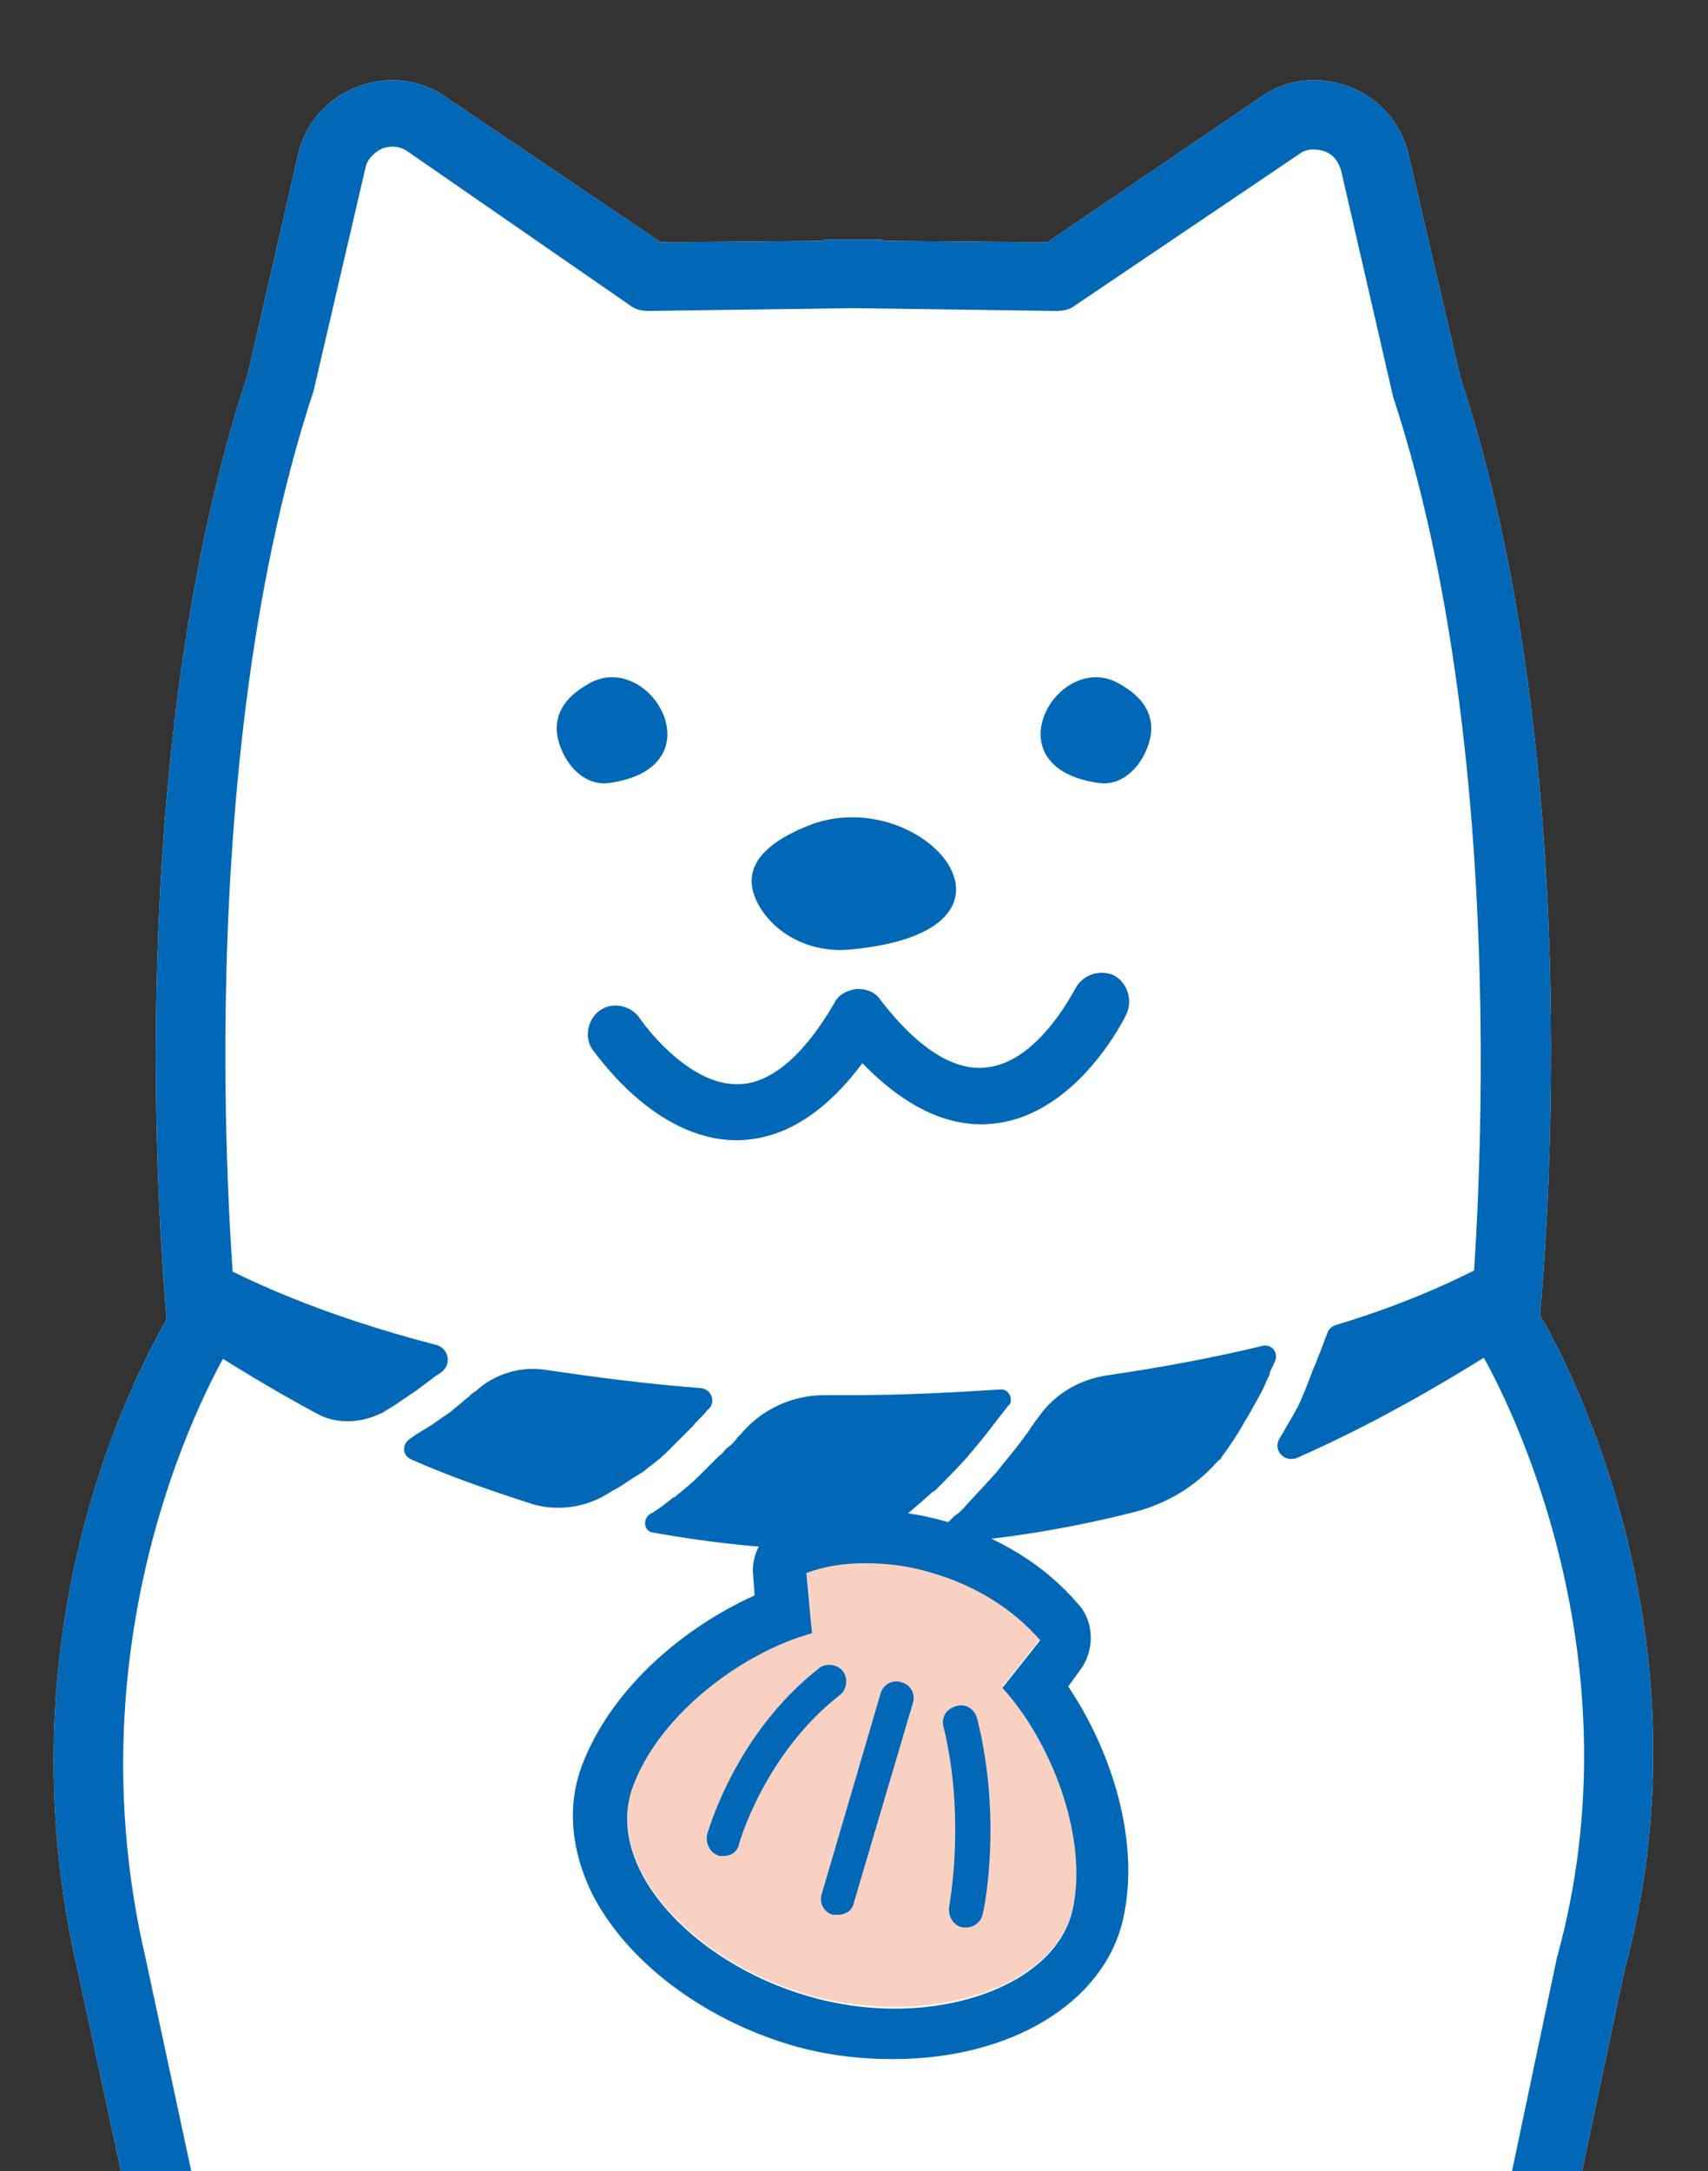 <?xml version="1.0" encoding="utf-8"?>
<!-- Generator: Adobe Illustrator 27.0.1, SVG Export Plug-In . SVG Version: 6.00 Build 0)  -->
<svg version="1.1" id="レイヤー_1" xmlns="http://www.w3.org/2000/svg" xmlns:xlink="http://www.w3.org/1999/xlink" x="0px"
	 y="0px" viewBox="0 0 122 155" style="enable-background:new 0 0 122 155;" xml:space="preserve">
<rect x="0" y="0" width="122" height="155" fill="#333333" stroke="none"/>
<style type="text/css">
	.st0{clip-path:url(#SVGID_00000174602161630505009980000004793061908462147237_);}
	.st1{fill:#FFFFFF;}
	.st2{fill:#0068B6;}
	.st3{fill:#F9D1C2;}
	.st4{fill:none;}
</style>
<g>
	<defs>
		<rect id="SVGID_1_" x="-66.3" y="-17.6" width="254.6" height="172.6"/>
	</defs>
	<clipPath id="SVGID_00000033336610031693662460000015782263350117858191_">
		<use xlink:href="#SVGID_1_"  style="overflow:visible;"/>
	</clipPath>
	<g style="clip-path:url(#SVGID_00000033336610031693662460000015782263350117858191_);">
		<path class="st1" d="M110,93.9c0.6-6.7,3.1-40.3-5.7-67L100.6,11c-0.5-2.2-2.1-4-4.2-4.8s-4.5-0.6-6.3,0.7L74.8,17.3l-11.5-0.1
			c-0.2,0-0.3-0.1-0.5-0.1h-3.6c-0.2,0-0.3,0-0.5,0.1l-11.5,0.1L31.8,6.9c-1.9-1.3-4.2-1.5-6.3-0.7C23.4,7,21.8,8.8,21.3,11
			l-3.6,15.7c-9,27.3-6.3,61.6-5.8,67.5c-2.3,4-12,22.4-6.3,46.7c0,0,0,0,0,0l3.8,17.6l1.3,6h5H106h5l5-23.7c0,0,0,0,0,0
			C122.5,116.9,111.9,97.1,110,93.9z"/>
		<path class="st2" d="M28.8,99.9c0.3-0.2,0.6-0.4,0.9-0.6c0.4-0.3,0.8-0.6,1.2-0.9c0.2-0.2,0.5-0.3,0.7-0.5
			c0.7-0.6,0.4-1.7-0.5-1.9c-8.1-2.1-13.9-4.7-17.8-7l-1,5.7c2.8,1.8,6.2,4,10.3,6.2c1.4,0.8,3.2,0.7,4.6,0c0.1,0,0.2-0.1,0.2-0.1
			C27.9,100.5,28.4,100.2,28.8,99.9z"/>
		<path class="st2" d="M63.9,108.8c0.8-0.6,1.6-1.3,2.5-2.1c0.1-0.1,0.2-0.2,0.4-0.3c0.8-0.8,1.6-1.6,2.4-2.5
			c0.1-0.2,0.3-0.3,0.4-0.5c0.8-0.9,1.5-1.9,2.3-2.9c0.1-0.1,0.1-0.2,0.2-0.2c0.3-0.5-0.1-1.2-0.7-1.1c-3.3,0.2-6.7,0.4-10.4,0.4
			c-0.7,0-1.4,0-2.1,0c-2.3,0-4.5,1-6,2.8c-0.1,0.1-0.1,0.1-0.2,0.2c-0.2,0.3-0.5,0.6-0.8,0.8c-0.2,0.2-0.3,0.4-0.5,0.5
			c-0.3,0.3-0.7,0.7-1,1c-0.1,0.1-0.3,0.3-0.4,0.4c-0.5,0.5-1.1,1-1.6,1.4c-0.1,0.1-0.2,0.2-0.3,0.2c-0.5,0.4-1,0.8-1.5,1.1
			c-0.1,0-0.1,0.1-0.2,0.1c-0.5,0.4-0.4,1.2,0.2,1.3c4.4,0.8,9.2,1.3,14.4,1.3h0c0.1,0,0.1,0,0.2,0c0.9-0.5,1.7-1.1,2.6-1.7
			C63.7,108.9,63.8,108.8,63.9,108.8z"/>
		<path class="st2" d="M108.6,90.4c-0.1-0.6-0.8-1-1.4-0.7c-2.9,1.6-6.8,3.4-11.8,4.9c-0.3,0.1-0.5,0.3-0.6,0.6
			c-0.2,0.5-0.4,1.1-0.7,1.8c0,0.1-0.1,0.2-0.1,0.3c-0.3,0.6-0.5,1.3-0.8,2c-0.1,0.2-0.2,0.5-0.3,0.7c-0.3,0.7-0.7,1.3-1.1,2
			c-0.1,0.2-0.2,0.4-0.3,0.5c0,0.1-0.1,0.1-0.1,0.2c-0.5,0.8,0.3,1.7,1.2,1.4c6.8-3,12.2-6.4,16.3-9c0.3-0.2,0.5-0.6,0.4-0.9
			L108.6,90.4z"/>
		<path class="st2" d="M45.4,105.4c0.2-0.1,0.3-0.2,0.5-0.3c0.6-0.5,1.2-0.9,1.7-1.4c0.1-0.1,0.2-0.2,0.3-0.3
			c0.4-0.4,0.8-0.8,1.2-1.2c0.1-0.1,0.3-0.3,0.4-0.4c0.3-0.4,0.7-0.7,1-1.1c0.1-0.1,0.2-0.2,0.2-0.2c0.4-0.5,0.1-1.3-0.6-1.4
			c-4-0.3-7.7-0.8-11.1-1.3c-1.8-0.3-3.7,0.3-5,1.5c-0.2,0.1-0.4,0.3-0.5,0.4c-0.4,0.3-0.7,0.6-1.1,0.9c-0.3,0.3-0.7,0.5-1.1,0.8
			c-0.4,0.3-0.9,0.6-1.4,0.9c-0.2,0.1-0.4,0.3-0.6,0.4c-0.6,0.4-0.6,1.2,0.1,1.5c2.7,1.2,5.6,2.2,8.7,3.2c1.8,0.5,3.7,0.2,5.2-0.7
			c0.2-0.1,0.3-0.2,0.5-0.3C44.4,106.1,44.9,105.7,45.4,105.4z"/>
		<path class="st2" d="M87.2,104.1c0.6-0.8,1.2-1.7,1.7-2.6c0.1-0.2,0.2-0.3,0.3-0.5c0.5-0.9,1-1.7,1.3-2.5c0.1-0.2,0.2-0.3,0.2-0.5
			c0.1-0.3,0.3-0.6,0.4-0.9c0.2-0.6-0.3-1.2-1-1c-3.3,0.8-7,1.5-11.1,2.1c-1.9,0.3-3.6,1.3-4.7,2.8c-0.2,0.3-0.4,0.5-0.5,0.7
			c-0.2,0.2-0.3,0.5-0.5,0.7c-0.7,1-1.5,1.9-2.2,2.8c0,0-0.1,0.1-0.1,0.1c-0.7,0.8-1.5,1.6-2.2,2.4c-0.2,0.2-0.4,0.4-0.6,0.5
			c-0.2,0.2-0.3,0.3-0.5,0.5c-0.6,0.5-0.1,1.5,0.7,1.4c4.6-0.4,8.9-1.2,12.8-2.2c2.2-0.6,4.2-1.8,5.7-3.5c0.1-0.1,0.2-0.2,0.2-0.2
			C87.2,104.2,87.2,104.2,87.2,104.1z"/>
		<path class="st2" d="M60.6,67.8c-2.5,0.2-5-0.9-6.3-3c-1.1-1.8-1.1-4,3.3-5.8C65.7,55.6,75.4,66.5,60.6,67.8z"/>
		<path class="st2" d="M43.5,55.9c-1.3,0.2-2.7-0.7-3.4-2.4c-0.6-1.4-0.6-3.2,1.8-4.6C46.3,46.1,51.5,54.8,43.5,55.9z"/>
		<path class="st2" d="M78.5,55.9c1.3,0.2,2.7-0.7,3.4-2.4c0.6-1.4,0.6-3.2-1.8-4.6C75.7,46.1,70.5,54.8,78.5,55.9z"/>
		<g>
			<path class="st3" d="M45.3,127.2c-2.4,5.8,4.1,12.8,12.4,15.2c8.3,2.4,17.6-0.3,18.9-6.1c1.2-5.3-1.6-12.2-5-15.9l2.7-3.4
				c-1.9-2.2-4.5-3.8-7.7-4.8c-3.1-0.9-6.3-0.9-9-0.1l0.4,4.3C53.2,117.7,47.3,122.1,45.3,127.2z"/>
			<path class="st2" d="M61.8,111.6c1.6,0,3.2,0.2,4.8,0.7c3.1,0.9,5.8,2.6,7.7,4.8l-2.7,3.4c3.4,3.7,6.2,10.6,5,15.9
				c-1,4.3-6.5,7-12.7,7c-2,0-4.2-0.3-6.2-0.9c-8.3-2.4-14.8-9.4-12.4-15.2c2-5.1,7.9-9.4,12.7-10.7l-0.4-4.3
				C58.9,111.8,60.3,111.6,61.8,111.6 M61.8,107.8c-1.8,0-3.6,0.2-5.3,0.7c-1.7,0.5-2.9,2.2-2.7,4l0.1,1.4
				c-4.9,2.2-10,6.4-12.2,11.8c-1.2,2.9-1,6.1,0.5,9.3c2.4,4.9,7.9,9.1,14.3,11c2.4,0.7,4.8,1,7.3,1c8.4,0,15-4,16.4-9.9
				c1.3-5.6-0.8-12.1-3.9-16.7l0.8-1.1c1.1-1.4,1.1-3.5-0.1-4.8c-2.4-2.8-5.7-4.8-9.5-5.9C65.7,108.1,63.8,107.8,61.8,107.8
				L61.8,107.8z"/>
		</g>
		<g>
			<line class="st3" x1="59.8" y1="135.5" x2="64" y2="121.1"/>
			<path class="st2" d="M59.8,136.7c-0.1,0-0.2,0-0.3,0c-0.7-0.2-1-0.9-0.8-1.5l4.2-14.3c0.2-0.7,0.9-1,1.5-0.8
				c0.7,0.2,1,0.9,0.8,1.5L61,135.8C60.9,136.4,60.4,136.7,59.8,136.7z"/>
		</g>
		<g>
			<path class="st3" d="M51.7,131.3c0,0,1.8-6.7,7.6-11.3"/>
			<path class="st2" d="M51.7,132.5c-0.1,0-0.2,0-0.3,0c-0.7-0.2-1-0.9-0.9-1.5c0.1-0.3,2-7.2,8-11.9c0.5-0.4,1.3-0.3,1.7,0.2
				c0.4,0.5,0.3,1.3-0.2,1.7c-5.4,4.2-7.2,10.6-7.2,10.6C52.7,132.2,52.2,132.5,51.7,132.5z"/>
		</g>
		<g>
			<path class="st3" d="M69,136.4c0,0,1.3-6.4-0.4-13.4"/>
			<path class="st2" d="M69,137.6c-0.1,0-0.2,0-0.2,0c-0.7-0.1-1.1-0.8-1-1.5c0-0.1,1.2-6.2-0.4-12.8c-0.2-0.7,0.2-1.3,0.9-1.5
				c0.7-0.2,1.3,0.2,1.5,0.9c1.8,7.2,0.5,13.6,0.4,13.9C70.1,137.2,69.6,137.6,69,137.6z"/>
		</g>
		<path class="st4" d="M105.8,96.5c0,0-0.1-0.1-0.1-0.1c-0.5-0.5-0.8-1.2-0.7-1.9c0-0.4,3.9-38-5.5-66.3l-3.7-16.1
			c-0.1-0.6-0.6-1.1-1.2-1.4c-0.6-0.2-1.2-0.2-1.8,0.2L76.9,21.8c-0.4,0.3-0.8,0.5-1.4,0.4L60.9,22l-14.5,0.2c-0.6,0-1-0.1-1.4-0.4
			L29,11c-0.5-0.4-1.2-0.4-1.8-0.2c-0.6,0.2-1,0.7-1.2,1.4L22.4,28c-9.4,28.5-5.6,66.1-5.5,66.5c0.1,0.6-0.1,1.1-0.4,1.6
			c-0.1,0.2-11.9,18.9-6.1,43.8l5.3,24.6H106l5.2-24.7C117.2,118.1,107.6,99.6,105.8,96.5z"/>
		<path class="st2" d="M10.4,139.8c-5.8-24.8,6-43.6,6.1-43.8c0.3-0.5,0.4-1,0.4-1.6c0-0.4-3.9-38,5.5-66.5l3.7-15.9
			c0.1-0.6,0.6-1.1,1.2-1.4c0.6-0.2,1.2-0.2,1.8,0.2L45,21.8c0.4,0.3,0.8,0.4,1.4,0.4L60.9,22l14.5,0.2c0.6,0,1-0.1,1.4-0.4L92.8,11
			c0.5-0.4,1.2-0.4,1.8-0.2c0.6,0.2,1,0.7,1.2,1.4l3.7,16.1c9.3,28.3,5.5,65.9,5.5,66.3c-0.1,0.7,0.3,1.4,0.7,1.9
			c0,0,0.1,0.1,0.1,0.1c1.8,3.1,11.4,21.6,5.4,43.2l-5.2,24.7h5l5-23.7c0,0,0,0,0,0c6.5-23.9-4.1-43.7-6-46.9
			c0.6-6.7,3.1-40.3-5.7-67L100.6,11c-0.5-2.2-2.1-4-4.2-4.8s-4.5-0.6-6.3,0.7L74.8,17.3l-11.5-0.1c-0.2,0-0.3-0.1-0.5-0.1h-3.6
			c-0.2,0-0.3,0-0.5,0.1l-11.5,0.1L31.8,6.9c-1.9-1.3-4.2-1.5-6.3-0.7C23.4,7,21.8,8.8,21.3,11l-3.6,15.7c-9,27.3-6.3,61.6-5.8,67.5
			c-2.3,4-12,22.4-6.3,46.7c0,0,0,0,0,0l5.1,23.6h5L10.4,139.8z"/>
		<path class="st1" d="M78.6,71.4c0,0-6.8,14.4-17.3,1.2C52.7,87.1,44,73.8,44,73.8"/>
		<path class="st2" d="M52.6,81.4c-5.9,0-10.1-6.3-10.3-6.5c-0.6-0.9-0.3-2.2,0.6-2.8c0.9-0.6,2.2-0.3,2.8,0.6
			c0.9,1.3,3.8,4.7,6.9,4.7c0,0,0.1,0,0.1,0c2.3,0,4.7-2,6.9-5.8c0.3-0.6,0.9-0.9,1.6-1c0.7,0,1.3,0.2,1.7,0.8
			c2.7,3.5,5.3,5.1,7.6,4.8c3.7-0.4,6.2-5.5,6.3-5.6c0.5-1,1.7-1.4,2.7-1c1,0.5,1.4,1.7,1,2.7c-0.1,0.3-3.5,7.2-9.4,7.9
			c-3.2,0.4-6.4-1.1-9.5-4.3c-2.7,3.6-5.6,5.4-8.8,5.5C52.7,81.4,52.6,81.4,52.6,81.4z"/>
	</g>
</g>
</svg>
